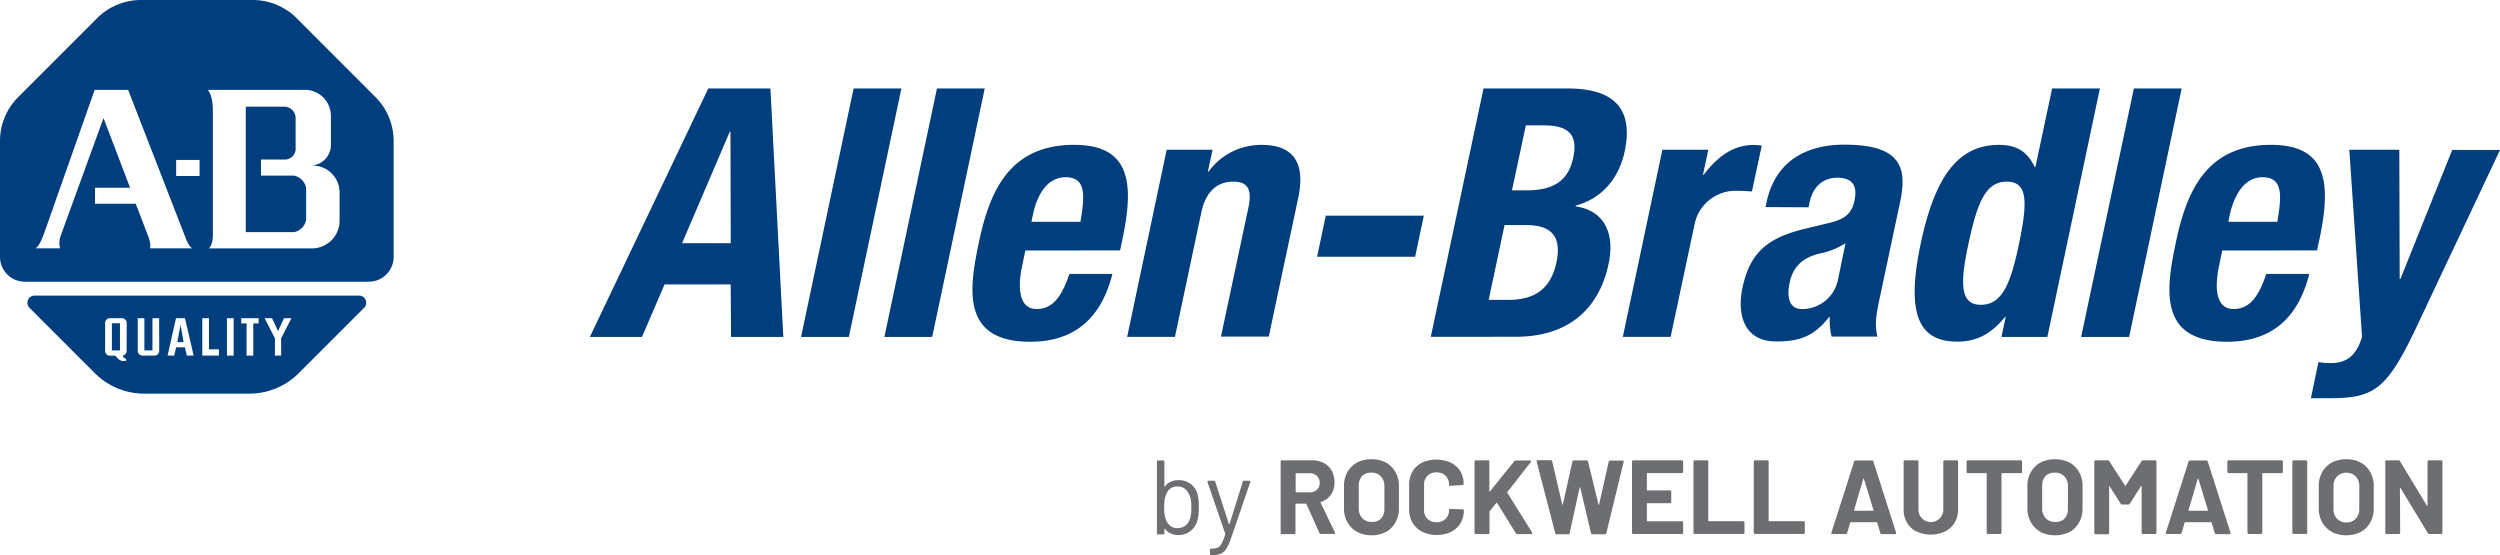 <svg xmlns="http://www.w3.org/2000/svg" id="Content" x="0" y="0" viewBox="0 0 523.13 116.175" style="enable-background:new 0 0 523.13 116.175" xml:space="preserve"><style>.st0{fill:#003e7e}.st1{fill:#6d6e71}</style><path class="st0" d="M148.21 18.51h13l2.7 52h-10.94l-.07-11h-13.84l-4.73 11h-10.9l24.78-52zm-5.49 32.38h10.19l-.06-23.31h-.15l-9.98 23.31zM178.62 18.51h10l-11 52h-10l11-52zM196.06 18.51h10l-11 52h-10l11-52zM214.56 52.41l-.66 3.17c-1 4.58-.7 9.08 3 9.08 3.34 0 5.27-2.53 6.87-7.34h9c-2.3 9.09-7.74 14.19-17.2 14.19-14.56 0-12.77-11.2-10.69-21 2.23-10.47 6.34-20.2 19.87-20.2 11.71 0 12.66 7.84 10.1 19.84l-.47 2.25-19.82.01zm11.52-6c1.05-6 1-9.32-3.11-9.32s-6.05 4.15-6.82 7.79l-.32 1.53h10.25zM244.13 31.33h9.61l-1 4.59h.14a13.61 13.61 0 0 1 11.18-5.6c6.25 0 9.24 3.4 7.59 11.12l-6.16 29h-10l5.74-27c.83-3.86-.17-5.43-3.17-5.43-3.42 0-5.76 2.11-6.69 6.48l-5.51 26h-10l8.27-39.16zM297.94 45.13l-1.82 8.59h-20.51l1.81-8.59h20.52zM310.43 18.51h17.54c8.58 0 14.08 3.21 12 13.17-1.19 5.6-4.78 9.91-10.26 11.34v.17c5.57.79 8.36 5.15 6.88 12.06-1.72 8.16-7.22 15.22-19.45 15.22H299.4l11.03-51.96zm5.95 21.32h3c5.74 0 8.79-2 9.82-6.83s-1-6.77-6.13-6.77h-3.78l-2.91 13.6zm-4.87 22.92h4.08c5 0 8.82-1.81 10.1-7.86s-1.76-7.79-6.35-7.79h-4.51l-3.32 15.65zM347.86 31.33h9.61l-1.12 5.25h.15c2.84-3.78 6.2-6.24 10.35-6.24a12.13 12.13 0 0 1 1.8.14l-2.06 9.59c-1-.08-2.08-.14-3.08-.14a8.74 8.74 0 0 0-8.93 7.06l-5 23.5h-10l8.28-39.16zM369.45 43.33l.2-1c1.92-9 8.76-12.06 16.32-12.06 11.94 0 13.13 4.92 11.63 12l-4.37 20.58c-.77 3.64-.91 5.32-.37 7.58h-9.59a14.18 14.18 0 0 1-.38-4.08h-.15c-3.2 4.08-6.25 5.1-11.05 5.1-7 0-8.19-6-7.08-11.2 1.57-7.37 5.18-10.33 12.49-12.24l5.96-1.43c3.17-.82 4.42-2 5-4.59.63-3-.29-4.8-3.64-4.8-3.05 0-5.09 2-5.74 5.1l-.24 1.09-8.99-.05zm16.73 7.56a15.38 15.38 0 0 1-4.71 2c-4.26.87-6.28 2.85-7 6.34-.63 3-.06 5.45 2.63 5.45a7.68 7.68 0 0 0 7.47-6l1.61-7.79zM419.7 66.31h-.13c-3 3.66-6.05 5.18-10 5.18-8.23 0-10.74-6-7.64-20.6s8.17-20.57 16.39-20.57c3.78 0 6 1.52 7.44 4.63h.15l3.5-16.44h10l-11 52h-9.61l.9-4.2zm-5.19-2.53c4.43 0 6.24-4.38 8-12.89s1.87-12.88-2.58-12.88-6.16 4.37-8 12.88-1.78 12.89 2.58 12.89zM446.52 18.51h10l-11 52h-10.04l11.04-52zM465 52.41l-.64 3.17c-1 4.58-.72 9.08 3 9.08 3.34 0 5.26-2.53 6.86-7.34h9c-2.29 9.09-7.75 14.19-17.2 14.19-14.55 0-12.75-11.2-10.67-21 2.23-10.47 6.33-20.2 19.85-20.2 11.73 0 12.68 7.84 10.13 19.84l-.49 2.25-19.84.01zm11.53-6c1.06-6 1-9.32-3.12-9.32-4 0-6 4.15-6.81 7.79l-.32 1.53h10.25zM485.14 75.77a14.54 14.54 0 0 0 2.57.21c3.7 0 5.52-2 6.55-5.51l-2.66-39.14h10.46l.08 27.05h.15l10.84-27h10l-17.22 36.51c-6.36 13.54-9 15.43-18.33 15.43h-4.02l1.58-7.55z"></path><g><path class="st0" d="M37.11 71.59h1.31l-.65-3.61zM23.41 67.64h1.69v5.68h-1.69z"></path><path class="st0" d="M75.14 61.85H7.23a1.5 1.5 0 0 0-1.06 2.56l13.68 13.68a14.6 14.6 0 0 0 10.33 4.28h22a14.6 14.6 0 0 0 10.33-4.28l13.68-13.68a1.5 1.5 0 0 0-1.05-2.56zM26.5 73.41a1 1 0 0 1-.83 1c.108.341.377.607.72.71v.41h-.9a2.68 2.68 0 0 1-1.32-1.1H23a1 1 0 0 1-1-1v-5.85a1 1 0 0 1 1-1h2.51a1 1 0 0 1 1 1l-.01 5.83zm6.82 0a1 1 0 0 1-1 1h-2.5a1 1 0 0 1-1-1v-6.83h1.39v6.74h1.69v-6.74h1.4l.02 6.83zm5.77 1-.4-1.73h-1.84l-.4 1.73h-1.39l1.77-7.83h1.88l1.81 7.82-1.43.01zm6.72 0h-3.48v-7.83h1.4v6.52h2.08v1.31zm3.08 0h-1.4v-7.83h1.4v7.83zm5.23-6.74H53v6.74h-1.4v-6.74h-1.12v-1.09h3.64v1.09zm4.71 3.12v3.62h-1.3v-3.62l-2.16-4.21h1.56l1.25 2.72 1.25-2.72h1.56l-2.16 4.21zM61.41 36.74h-6.8v-3.36h5.16a2.3 2.3 0 0 0 2.09-2V24.5a2.43 2.43 0 0 0-2.54-2.18h-7.89v26.26H61.5a3.18 3.18 0 0 0 2.56-2.59v-6.62a3.16 3.16 0 0 0-2.65-2.63z"></path><path class="st0" d="M78.58 20.32 62.06 3.79A13 13 0 0 0 52.9 0H29.49a13 13 0 0 0-9.16 3.79L3.8 20.32A13 13 0 0 0 0 29.49v24.26a5.2 5.2 0 0 0 5.2 5.2H77.16a5.21 5.21 0 0 0 5.21-5.21V29.49a13 13 0 0 0-3.79-9.17zM31.39 51.97s.33-.71-.49-2.84l-2.5-6.5h-8.52v-3.35h7.34l-5.56-14.57-9 24.72a4.49 4.49 0 0 0-.09 2.54H7.3c.25 0 1-.47 2-3.35L19.81 18.8h7l12.18 31.36s.62 1.6 1.29 1.81h-8.89zm10.37-15.14h-4.9v-3.36h4.9v3.36zm29.3 9.35a5.8 5.8 0 0 1-5.8 5.8H43.72c1-1 .82-3.35.82-3.35V23.11c0-3.41-1.09-4.31-1.09-4.31h20.61a5.46 5.46 0 0 1 5.18 5.45v6.07a4.31 4.31 0 0 1-4.31 4.32h.46a5.65 5.65 0 0 1 5.67 5.65v5.89z"></path></g><g><path class="st1" d="M250.85 106.17a9.66 9.66 0 0 1-.31 2.79 4 4 0 0 1-4 3 3.55 3.55 0 0 1-1.61-.35 3.12 3.12 0 0 1-1.21-1h-.07c-.07 0 0 0 0 .05v.95a.2.2 0 0 1-.22.22h-1.13a.19.19 0 0 1-.21-.22V96.58c0-.15.07-.22.21-.22h1.13a.2.2 0 0 1 .22.22v5.19a.06.06 0 0 0 0 .06h.08a3.15 3.15 0 0 1 1.21-1 3.56 3.56 0 0 1 1.61-.36 4.19 4.19 0 0 1 2.62.81 4.09 4.09 0 0 1 1.45 2.21c.182.881.26 1.78.23 2.68zm-1.65 1.62a11.26 11.26 0 0 0 .09-1.62 9.25 9.25 0 0 0-.12-1.69 3.81 3.81 0 0 0-.39-1.09 2.51 2.51 0 0 0-2.44-1.6 2.33 2.33 0 0 0-1.44.45 2.41 2.41 0 0 0-.87 1.2 4 4 0 0 0-.32 1.06 10.213 10.213 0 0 0-.1 1.67 9.997 9.997 0 0 0 .1 1.64c.06.344.16.68.3 1 .168.49.473.92.88 1.24a2.35 2.35 0 0 0 1.47.46 2.81 2.81 0 0 0 1.6-.46 2.42 2.42 0 0 0 .93-1.26 3.61 3.61 0 0 0 .31-1zM253.19 115.92v-.88a.19.19 0 0 1 .22-.22h.08a3.51 3.51 0 0 0 1.34-.25 2 2 0 0 0 .81-.86 11.6 11.6 0 0 0 .74-1.91v-.13l-3.72-10.83v-.09c0-.1.06-.15.19-.15h1.17a.27.27 0 0 1 .27.18l2.86 8.89a.05.05 0 0 0 .06 0 .08.08 0 0 0 .07 0l2.78-8.89a.25.25 0 0 1 .26-.18h1.15c.16 0 .22.08.17.24l-4.07 11.87a10.74 10.74 0 0 1-1 2.18 2.51 2.51 0 0 1-1.16 1 5.3 5.3 0 0 1-1.95.28h-.15c-.07-.03-.12-.1-.12-.25zM276.12 111.58l-2.75-6.1a.14.14 0 0 0-.13-.09h-2.05a.1.1 0 0 0-.11.11v6a.25.25 0 0 1-.07.19.29.29 0 0 1-.19.08h-2.58a.25.25 0 0 1-.18-.08.22.22 0 0 1-.08-.19V96.58a.25.25 0 0 1 .08-.19.24.24 0 0 1 .18-.07h6.3a5.22 5.22 0 0 1 2.48.57 4 4 0 0 1 1.65 1.63 5 5 0 0 1 .58 2.44 4.36 4.36 0 0 1-.75 2.57 4 4 0 0 1-2.09 1.5.13.13 0 0 0-.07.16l3 6.23a.3.3 0 0 1 0 .13c0 .12-.08.18-.24.18h-2.71a.33.33 0 0 1-.27-.15zm-5-12.44v3.76c0 .08 0 .12.11.12h2.83a2.16 2.16 0 0 0 1.51-.55c.386-.378.597-.9.58-1.44a2 2 0 0 0-.58-1.44 2.12 2.12 0 0 0-1.51-.56h-2.89a.1.1 0 0 0-.11.07l.06.04zM283.95 111.28a5.11 5.11 0 0 1-2-2 5.76 5.76 0 0 1-.72-2.91v-4.69a5.71 5.71 0 0 1 .72-2.89 5.18 5.18 0 0 1 2-2 6.39 6.39 0 0 1 3-.69 6.47 6.47 0 0 1 3.05.69 5.08 5.08 0 0 1 2 2 5.62 5.62 0 0 1 .73 2.89v4.71a5.77 5.77 0 0 1-.73 2.93 5 5 0 0 1-2 2 6.47 6.47 0 0 1-3.05.69 6.39 6.39 0 0 1-3-.73zm5-2.74a2.82 2.82 0 0 0 .74-2v-4.85a2.86 2.86 0 0 0-.73-2 2.58 2.58 0 0 0-2-.78 2.55 2.55 0 0 0-1.9.67 2.86 2.86 0 0 0-.74 2v4.85a2.82 2.82 0 0 0 .74 2 2.55 2.55 0 0 0 1.95.78 2.61 2.61 0 0 0 1.93-.63l.01-.04zM297.56 111.24a4.84 4.84 0 0 1-2-1.88 5.47 5.47 0 0 1-.7-2.8v-5.08a5.47 5.47 0 0 1 .7-2.8 4.82 4.82 0 0 1 2-1.87 7.3 7.3 0 0 1 6 0 4.77 4.77 0 0 1 2 1.78 5 5 0 0 1 .71 2.68c0 .13-.09.21-.26.24l-2.58.15c-.15 0-.22-.08-.22-.24a2.49 2.49 0 0 0-.72-1.87 2.54 2.54 0 0 0-1.88-.7 2.57 2.57 0 0 0-1.9.7 2.49 2.49 0 0 0-.72 1.87v5.31a2.44 2.44 0 0 0 .72 1.84 2.58 2.58 0 0 0 1.9.71 2.55 2.55 0 0 0 1.88-.71 2.44 2.44 0 0 0 .72-1.84c0-.17.09-.24.26-.24l2.58.1a.29.29 0 0 1 .18.07c.05.033.08.09.08.15a5.1 5.1 0 0 1-.71 2.69 4.84 4.84 0 0 1-2 1.81 6.67 6.67 0 0 1-3 .63 6.49 6.49 0 0 1-3.04-.7zM308.63 111.66a.22.22 0 0 1-.08-.19V96.58a.25.25 0 0 1 .08-.19.24.24 0 0 1 .18-.07h2.58a.24.24 0 0 1 .26.26v6.16c0 .05 0 .08.05.08h.09l5.08-6.32a.43.43 0 0 1 .33-.15h2.91c.11 0 .19 0 .22.1a.27.27 0 0 1 0 .23l-4.91 6.27a.14.14 0 0 0 0 .16l5.2 8.34a.8.8 0 0 1 0 .15c0 .11-.07.16-.22.16h-2.9a.31.31 0 0 1-.31-.18l-3.92-6.34a.08.08 0 0 0-.07 0 .12.12 0 0 0-.09 0l-1.38 1.74a.36.36 0 0 0-.05.13v4.38a.25.25 0 0 1-.07.19.29.29 0 0 1-.19.08h-2.58a.25.25 0 0 1-.21-.1zM325.43 111.52l-3.89-14.94v-.08c0-.14.09-.2.25-.2h2.73a.27.27 0 0 1 .28.22l2.09 9c0 .06 0 .09.07.09s.05 0 .07-.09l2-8.94a.29.29 0 0 1 .29-.24h2.66a.29.29 0 0 1 .31.22l2.2 9s0 .07.07.07.05 0 .06-.07l2-8.94a.28.28 0 0 1 .29-.24h2.59c.21 0 .29.09.25.28l-3.62 14.91a.29.29 0 0 1-.3.22h-2.62a.28.28 0 0 1-.29-.22l-2.25-9.53c0-.06-.02-.09-.06-.09-.06 0-.05 0-.07.09l-2.09 9.51a.26.26 0 0 1-.278.24h-2.452a.3.3 0 0 1-.29-.27zM352.12 98.91a.22.22 0 0 1-.18.08h-7.22a.1.1 0 0 0-.11.11v3.41c0 .08 0 .11.11.11h4.73c.071 0 .14.03.19.08.05.05.075.12.07.19v2.13a.25.25 0 0 1-.07.19.27.27 0 0 1-.19.08h-4.73c-.08 0-.11 0-.11.11v3.56c0 .08 0 .11.11.11h7.22a.25.25 0 0 1 .18.08.24.24 0 0 1 .08.19v2.13a.22.22 0 0 1-.08.19.25.25 0 0 1-.18.08h-10.17a.27.27 0 0 1-.27-.27V96.58a.29.29 0 0 1 .08-.19.25.25 0 0 1 .19-.07h10.17a.24.24 0 0 1 .18.07.25.25 0 0 1 .08.19v2.14a.22.22 0 0 1-.08.19zM354.44 111.66a.26.26 0 0 1-.08-.19V96.58a.29.29 0 0 1 .08-.19.24.24 0 0 1 .18-.07h2.58a.24.24 0 0 1 .26.26v12.37a.1.1 0 0 0 .11.11h7.2c.15 0 .27.12.27.27v2.13a.26.26 0 0 1-.08.19.27.27 0 0 1-.19.08h-10.15a.25.25 0 0 1-.18-.07zM367.06 111.66a.26.26 0 0 1-.08-.19V96.58a.29.29 0 0 1 .08-.19.25.25 0 0 1 .19-.07h2.57a.25.25 0 0 1 .19.07.29.29 0 0 1 .08.19v12.37c0 .08 0 .11.11.11h7.19a.26.26 0 0 1 .19.08c.05.05.08.119.08.19v2.13c0 .15-.12.27-.27.27h-10.17a.26.26 0 0 1-.16-.07zM393.46 111.52l-.66-2.16c0-.06-.07-.09-.11-.09h-5.42s-.08 0-.11.09l-.64 2.16a.28.28 0 0 1-.28.22h-2.8a.26.26 0 0 1-.2-.08.25.25 0 0 1 0-.23l4.74-14.85a.27.27 0 0 1 .28-.22h3.46a.29.29 0 0 1 .29.22l4.75 14.88a.2.2 0 0 1 0 .11c0 .13-.08.2-.24.2h-2.8a.28.28 0 0 1-.26-.25zm-5.4-4.65h3.88c.09 0 .11 0 .09-.13l-2-6.54c0-.06 0-.08-.06-.08s0 0-.07.08l-1.93 6.54c-.03.09 0 .13.09.13zM401.06 111.25a4.8 4.8 0 0 1-2-1.86 5.26 5.26 0 0 1-.72-2.76V96.58a.29.29 0 0 1 .08-.19.24.24 0 0 1 .18-.07h2.58a.26.26 0 0 1 .19.07.28.28 0 0 1 .07.19v10.06a2.6 2.6 0 0 0 5.2 0V96.58a.29.29 0 0 1 .08-.19.24.24 0 0 1 .18-.07h2.58a.24.24 0 0 1 .26.26v10a5.35 5.35 0 0 1-.71 2.76 4.88 4.88 0 0 1-2 1.86 7.06 7.06 0 0 1-6 0l.03.05zM423.06 96.4a.28.28 0 0 1 .07.19v2.16a.24.24 0 0 1-.26.26h-3.94a.1.1 0 0 0-.11.11v12.35c0 .15-.12.27-.27.27h-2.57a.27.27 0 0 1-.19-.08.25.25 0 0 1-.07-.19V99.12a.1.1 0 0 0-.11-.11h-3.83a.25.25 0 0 1-.19-.07.27.27 0 0 1-.08-.19v-2.17a.29.29 0 0 1 .08-.19.25.25 0 0 1 .19-.07h11.09a.26.26 0 0 1 .19.08zM426.97 111.28a5 5 0 0 1-2-2 5.67 5.67 0 0 1-.73-2.91v-4.69a5.62 5.62 0 0 1 .73-2.89 5.08 5.08 0 0 1 2-2 7 7 0 0 1 6.08 0 5.08 5.08 0 0 1 2 2 5.62 5.62 0 0 1 .73 2.89v4.71a5.77 5.77 0 0 1-.73 2.93 5 5 0 0 1-2 2 7 7 0 0 1-6.08 0v-.04zm5-2.74a2.79 2.79 0 0 0 .75-2v-4.85a2.86 2.86 0 0 0-.74-2 2.58 2.58 0 0 0-2-.78 2.55 2.55 0 0 0-1.92.67 2.86 2.86 0 0 0-.73 2v4.85a2.82 2.82 0 0 0 .73 2 2.55 2.55 0 0 0 1.95.78 2.59 2.59 0 0 0 1.95-.63l.01-.04zM448.4 96.33h2.58a.24.24 0 0 1 .18.07.29.29 0 0 1 .08.19v14.88a.26.26 0 0 1-.08.19.25.25 0 0 1-.18.08h-2.58a.25.25 0 0 1-.18-.08.22.22 0 0 1-.08-.19v-9.7c0-.06 0-.09-.05-.09s0 0-.09.06l-2.33 3.66a.34.34 0 0 1-.31.17h-1.3a.34.34 0 0 1-.3-.17l-2.34-3.66s-.06-.06-.08 0 0 0 0 .1v9.68a.25.25 0 0 1-.07.19.29.29 0 0 1-.19.08h-2.58a.29.29 0 0 1-.19-.08.25.25 0 0 1-.07-.19V96.58a.24.24 0 0 1 .26-.26h2.56a.37.37 0 0 1 .31.17l3.3 5.13c0 .09.09.09.13 0l3.32-5.13a.37.37 0 0 1 .28-.16zM463.44 111.52l-.66-2.16c0-.06-.07-.09-.11-.09h-5.42s-.08 0-.11.09l-.64 2.16a.28.28 0 0 1-.28.22h-2.8a.26.26 0 0 1-.2-.08.25.25 0 0 1 0-.23l4.74-14.85a.26.26 0 0 1 .28-.22h3.46a.27.27 0 0 1 .28.22l4.76 14.88a.36.36 0 0 1 0 .11c0 .13-.08.2-.24.2h-2.8a.28.28 0 0 1-.26-.25zm-5.38-4.65h3.88c.08 0 .11 0 .08-.13l-2-6.54c0-.06 0-.08-.06-.08s-.05 0-.07.08l-1.94 6.54c-.03.09 0 .13.11.13zM477.62 96.4a.25.25 0 0 1 .08.19v2.16a.24.24 0 0 1-.08.19.24.24 0 0 1-.18.07h-3.94a.1.1 0 0 0-.11.11v12.35c0 .15-.12.27-.27.27h-2.57a.27.27 0 0 1-.27-.27V99.12a.1.1 0 0 0-.11-.11h-3.83a.24.24 0 0 1-.18-.07.24.24 0 0 1-.08-.19v-2.17a.25.25 0 0 1 .08-.19.24.24 0 0 1 .18-.07h11.1a.24.24 0 0 1 .18.08zM479.76 111.66a.26.26 0 0 1-.08-.19V96.58a.29.29 0 0 1 .08-.19.25.25 0 0 1 .19-.07h2.57a.25.25 0 0 1 .19.07.29.29 0 0 1 .08.19v14.88c0 .15-.12.27-.27.27h-2.57a.26.26 0 0 1-.19-.07zM487.93 111.28a5.05 5.05 0 0 1-2-2 5.77 5.77 0 0 1-.73-2.91v-4.69a5.72 5.72 0 0 1 .73-2.89 5.11 5.11 0 0 1 2-2 6.38 6.38 0 0 1 3-.69 6.44 6.44 0 0 1 3.05.69 5 5 0 0 1 2 2 5.72 5.72 0 0 1 .73 2.89v4.71a5.87 5.87 0 0 1-.73 2.93 5 5 0 0 1-2 2 7 7 0 0 1-6.07 0l.02-.04zm5-2.74a2.79 2.79 0 0 0 .75-2v-4.85a2.82 2.82 0 0 0-.74-2 2.84 2.84 0 0 0-3.91 0 2.82 2.82 0 0 0-.74 2v4.85a2.78 2.78 0 0 0 .74 2 2.55 2.55 0 0 0 1.94.78 2.59 2.59 0 0 0 1.94-.74l.02-.04zM508.06 96.4a.25.25 0 0 1 .19-.07h2.57a.26.26 0 0 1 .19.07.28.28 0 0 1 .07.19v14.88a.25.25 0 0 1-.07.19.27.27 0 0 1-.19.08h-2.49a.3.3 0 0 1-.3-.18l-5.71-9.42s-.06-.06-.08-.06-.05 0-.05.1l.05 9.29c0 .15-.12.27-.27.27h-2.57a.27.27 0 0 1-.27-.27V96.58a.29.29 0 0 1 .08-.19.25.25 0 0 1 .19-.07h2.48a.32.32 0 0 1 .31.17l5.68 9.38s.06.07.09.06 0 0 0-.1v-9.25a.29.29 0 0 1 .1-.18z"></path></g></svg>